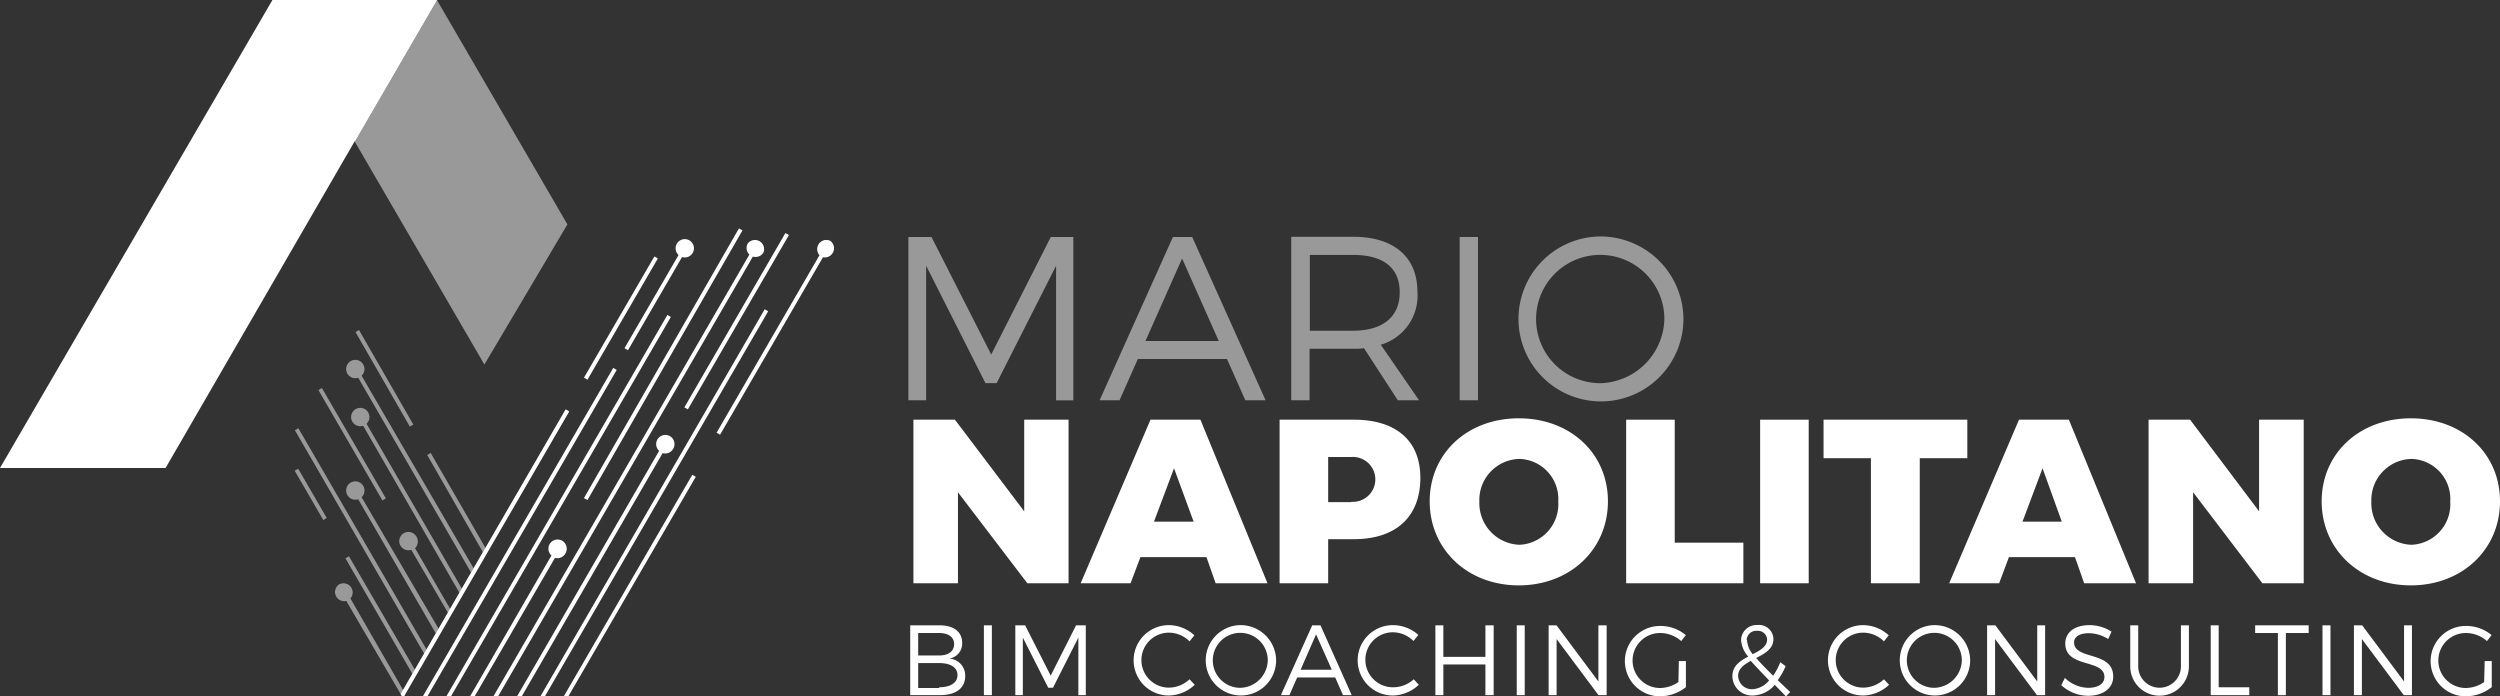 <svg xmlns="http://www.w3.org/2000/svg" viewBox="0 0 272.82 76"><rect x="0" y="0" width="272.82" height="76" fill="#333333" stroke="none"/><defs><style>.cls-1,.cls-3{fill:#fff;}.cls-2,.cls-3{opacity:0.5;}</style></defs><title>Risorsa 2</title><g id="Livello_2" data-name="Livello 2"><g id="Livello_1-2" data-name="Livello 1"><path class="cls-1" d="M103.59,71.87A1.66,1.66,0,0,0,105,70.15c0-1.2-.93-1.91-2.46-1.91H99.33v7.62h3.26c1.72,0,2.74-.77,2.74-2.07A1.85,1.85,0,0,0,103.59,71.87Zm-3.39-2.79h2.29c1,0,1.63.44,1.63,1.21s-.6,1.24-1.63,1.24H100.2Zm2.29,6H100.2V72.36h2.29c1.24,0,2,.48,2,1.31S103.73,75,102.49,75Z"/><path class="cls-1" d="M107.37,68.24v7.62h.87V68.24Z"/><path class="cls-1" d="M117.43,68.24l-2.77,5.49-2.79-5.49H110.8v7.62h.82V69.58l2.77,5.47h.52l2.77-5.47v6.28h.81V68.24Z"/><path class="cls-1" d="M129.81,74.13a3.32,3.32,0,0,1-2.25.91,3,3,0,1,1,0-6,3.21,3.21,0,0,1,2.25.95l.53-.66a4.15,4.15,0,0,0-2.79-1.11,3.84,3.84,0,1,0,0,7.68,4.25,4.25,0,0,0,2.83-1.17Z"/><path class="cls-1" d="M135.26,68.22a3.84,3.84,0,1,0,4,3.83A3.88,3.88,0,0,0,135.26,68.22Zm0,6.84a3,3,0,1,1,3.09-3A3.07,3.07,0,0,1,135.26,75.06Z"/><path class="cls-1" d="M144.1,68.24h-.9l-3.42,7.62h.93l.85-1.93h4.15l.85,1.93h.95Zm-2.17,4.85,1.69-3.86,1.72,3.86Z"/><path class="cls-1" d="M154.28,74.13A3.32,3.32,0,0,1,152,75a3,3,0,1,1,0-6,3.21,3.21,0,0,1,2.25.95l.53-.66A4.15,4.15,0,0,0,152,68.22a3.84,3.84,0,1,0,0,7.68,4.25,4.25,0,0,0,2.83-1.17Z"/><path class="cls-1" d="M162.1,68.24v3.44h-4.59V68.24h-.87v7.62h.87V72.51h4.59v3.35H163V68.24Z"/><path class="cls-1" d="M165.52,68.24v7.62h.87V68.24Z"/><path class="cls-1" d="M174.43,68.24v6.13l-4.57-6.13H169v7.62h.87V69.74l4.57,6.12h.89V68.24Z"/><path class="cls-1" d="M183.16,74.43a3.58,3.58,0,0,1-2,.65,3,3,0,1,1,0-6,3.48,3.48,0,0,1,2.31.88l.5-.65a4.29,4.29,0,0,0-2.81-1,3.84,3.84,0,1,0,0,7.68,4.67,4.67,0,0,0,2.82-1V72.14h-.77Z"/><path class="cls-1" d="M194,74.23a7.44,7.44,0,0,0,.86-1.53l-.58-.44a6.87,6.87,0,0,1-.78,1.48c-.76-.75-1.38-1.38-1.85-1.93.95-.5,1.88-1,1.88-2.07a1.57,1.57,0,0,0-1.76-1.53A1.68,1.68,0,0,0,190,69.85a3,3,0,0,0,.78,1.8c-.89.48-1.73,1-1.73,2.16a2.15,2.15,0,0,0,2.27,2.09,3.27,3.27,0,0,0,2.36-1.16L194.9,76l.46-.48Zm-3.39-4.39a1.05,1.05,0,0,1,1.16-1,1,1,0,0,1,1.07.94c0,.77-.73,1.18-1.57,1.61A2.67,2.67,0,0,1,190.65,69.84Zm.65,5.37a1.49,1.49,0,0,1-1.58-1.46c0-.76.63-1.22,1.38-1.63.52.59,1.2,1.29,2,2.13A2.56,2.56,0,0,1,191.3,75.21Z"/><path class="cls-1" d="M205.59,74.13a3.36,3.36,0,0,1-2.26.91,3,3,0,1,1,0-6,3.25,3.25,0,0,1,2.26.95l.52-.66a4.15,4.15,0,0,0-2.79-1.11,3.84,3.84,0,1,0,0,7.68,4.23,4.23,0,0,0,2.83-1.17Z"/><path class="cls-1" d="M211,68.22a3.84,3.84,0,1,0,4,3.83A3.88,3.88,0,0,0,211,68.22Zm0,6.84a3,3,0,1,1,3.09-3A3.07,3.07,0,0,1,211,75.06Z"/><path class="cls-1" d="M222.32,68.24v6.13l-4.57-6.13h-.9v7.62h.87V69.74l4.57,6.12h.89V68.24Z"/><path class="cls-1" d="M226.34,70.1c0-.64.64-1,1.62-1a4,4,0,0,1,2.1.64l.37-.81a4.47,4.47,0,0,0-2.42-.71c-1.58,0-2.63.77-2.63,2,0,2.73,4.29,1.66,4.27,3.67,0,.72-.68,1.17-1.78,1.17a3.74,3.74,0,0,1-2.53-1.08l-.4.79a4.38,4.38,0,0,0,2.92,1.16c1.63,0,2.75-.81,2.75-2.09C230.62,71,226.34,72.06,226.34,70.1Z"/><path class="cls-1" d="M238,68.24v4.48a2.33,2.33,0,1,1-4.66,0V68.24h-.87v4.48a3.2,3.2,0,0,0,6.4,0V68.24Z"/><path class="cls-1" d="M242.12,75V68.24h-.87v7.62h4.21V75Z"/><path class="cls-1" d="M246.1,68.24v.84h2.48v6.78h.87V69.08h2.49v-.84Z"/><path class="cls-1" d="M253.45,68.24v7.62h.87V68.24Z"/><path class="cls-1" d="M262.35,68.24v6.13l-4.57-6.13h-.9v7.62h.87V69.74l4.57,6.12h.89V68.24Z"/><path class="cls-1" d="M271.09,74.43a3.61,3.61,0,0,1-2,.65,3,3,0,1,1,0-6,3.48,3.48,0,0,1,2.31.88l.5-.65a4.27,4.27,0,0,0-2.81-1,3.84,3.84,0,1,0,0,7.68,4.7,4.7,0,0,0,2.83-1V72.14h-.77Z"/><g class="cls-2"><path class="cls-1" d="M114.67,25.86l-6.5,12.83-6.52-12.83H99.13V43.68h1.94V29l6.47,12.81h1.22L115.25,29l0,14.69h1.88V25.86Z"/><path class="cls-1" d="M130.1,25.86H128l-8,17.82h2.17l2-4.5h9.73l2,4.5h2.21ZM125,37.21l4-9,4,9Z"/><path class="cls-1" d="M150.68,37.62a5.58,5.58,0,0,0,4-5.78c0-3.79-2.57-6-7-6h-6.77V43.68h2V38.06h4.74c.41,0,.82,0,1.2-.06l3.69,5.68h2.32Zm-3-1.53h-4.74V27.82h4.74c3.24,0,5.07,1.37,5.07,4.07S150.89,36.09,147.65,36.09Z"/><path class="cls-1" d="M159.29,25.86V43.68h2V25.86Z"/><path class="cls-1" d="M174.39,25.81a9,9,0,1,0,9.32,9A9.06,9.06,0,0,0,174.39,25.81Zm0,16a7,7,0,1,1,7.24-7A7.18,7.18,0,0,1,174.39,41.82Z"/></g><path class="cls-1" d="M111.77,45.8v10l-7.56-10H99.68V63.65h4.86V53.72l7.57,9.93h4.5V45.8Z"/><path class="cls-1" d="M131,45.8h-5.45l-7.62,17.85h5.45l1.07-2.85h7.21l1,2.85h5.66Zm-5.07,11.13,2.19-5.83,2.14,5.83Z"/><path class="cls-1" d="M147.74,45.8h-8.1V63.65h5.3V58.84h2.8c4.61,0,7.26-2.45,7.26-6.7C155,48.09,152.35,45.8,147.74,45.8Zm-.26,9h-2.54V49.87h2.54a2.45,2.45,0,1,1,0,4.89Z"/><path class="cls-1" d="M165.74,45.65c-5.6,0-9.72,3.82-9.72,9.06s4.12,9.17,9.72,9.17,9.73-3.92,9.73-9.17S171.35,45.65,165.74,45.65Zm.08,13.8a4.54,4.54,0,0,1-4.38-4.71,4.48,4.48,0,0,1,4.38-4.66,4.38,4.38,0,0,1,4.23,4.66A4.43,4.43,0,0,1,165.82,59.45Z"/><path class="cls-1" d="M182.76,59.22V45.8h-5.3V63.65h12.79V59.22Z"/><path class="cls-1" d="M192.08,45.8V63.65h5.3V45.8Z"/><path class="cls-1" d="M199,45.8V50h5.17V63.65h5.33V50h5.19V45.8Z"/><path class="cls-1" d="M225.77,45.8h-5.44l-7.62,17.85h5.45l1.07-2.85h7.21l1,2.85h5.66Zm-5.06,11.13,2.19-5.83L225,56.93Z"/><path class="cls-1" d="M246.53,45.8v10L239,45.8h-4.53V63.65h4.86V53.72l7.56,9.93h4.51V45.8Z"/><path class="cls-1" d="M263.09,45.65c-5.6,0-9.73,3.82-9.73,9.06s4.13,9.17,9.73,9.17,9.73-3.92,9.73-9.17S268.69,45.65,263.09,45.65Zm.08,13.8a4.54,4.54,0,0,1-4.39-4.71,4.49,4.49,0,0,1,4.39-4.66,4.37,4.37,0,0,1,4.22,4.66A4.42,4.42,0,0,1,263.17,59.45Z"/><polygon class="cls-1" points="47.68 0 38.72 15.46 29.73 0 47.68 0"/><polygon class="cls-3" points="61.92 24.49 52.86 39.78 38.72 15.46 47.68 0 61.92 24.49"/><path class="cls-1" d="M47.68,0l-9,15.46L18.07,51.07H0C.12,50.88,29.73,0,29.73,0Z"/><g class="cls-2"><rect class="cls-1" x="41.59" y="35.1" width="0.44" height="11.86" transform="matrix(0.87, -0.5, 0.5, 0.87, -14.94, 26.49)"/><rect class="cls-1" x="38.21" y="41.52" width="0.44" height="13.92" transform="translate(-19.13 25.81) rotate(-30.1)"/><rect class="cls-1" x="33.69" y="50.84" width="0.44" height="6.22" transform="translate(-22.49 24.29) rotate(-30.11)"/><path class="cls-1" d="M61.73,44.68,53,59.83l-6-10.4-.38.22L52.7,60.26l-1,1.78L39.46,41a1,1,0,0,0,.19-1.21,1,1,0,1,0-.56,1.43L51.41,62.48l-1,1.77L40,46.24a1,1,0,1,0-.37.22L50.13,64.68l-1,1.78-3.84-6.64a1,1,0,0,0,.18-1.21A1,1,0,1,0,44.88,60l4,6.86-1,1.78L39.46,54.26a1,1,0,1,0-.37.22l8.47,14.64-1,1.77-14-24.16-.38.22L46.28,71.32l-1,1.77L38.08,60.71l-.38.22L45,73.53l-1,1.78-5.76-10A1,1,0,0,0,37,63.78a1,1,0,0,0,.79,1.8l6,10.27.07.11h.25l18-31.06Z"/></g><rect class="cls-1" x="60.11" y="34.49" width="15.3" height="0.44" transform="translate(3.72 75.88) rotate(-59.86)"/><polygon class="cls-1" points="61.73 44.68 43.72 75.74 43.85 75.96 44.02 75.96 44.1 75.96 62.11 44.9 61.73 44.68"/><path class="cls-1" d="M68.15,38l.38.22,5.9-10.17a1,1,0,1,0-.38-.22Z"/><polygon class="cls-1" points="66.92 40.15 46.16 75.96 46.66 75.96 67.3 40.37 66.92 40.15"/><polygon class="cls-1" points="72.83 34.37 48.73 75.96 49.23 75.96 73.21 34.59 72.83 34.37"/><rect class="cls-1" x="55.38" y="39.95" width="33.83" height="0.44" transform="matrix(0.5, -0.87, 0.87, 0.5, 1.28, 82.56)"/><path class="cls-1" d="M61.7,60.4a1,1,0,1,0-1.52.22L51.29,76h.5l8.77-15.12A1,1,0,0,0,61.7,60.4Z"/><path class="cls-1" d="M83.31,27.56a1,1,0,0,1-1.15.44L54.35,76h-.51L81.78,27.78a1,1,0,0,1-.18-1.21,1,1,0,0,1,1.71,1Z"/><rect class="cls-1" x="69.39" y="34.83" width="21.99" height="0.44" transform="translate(9.75 87.02) rotate(-59.9)"/><path class="cls-1" d="M73.45,49a1,1,0,0,1-1.14.45L56.93,76h-.51L71.93,49.2A1,1,0,1,1,73.45,49Z"/><polygon class="cls-1" points="83.83 33.97 59.48 75.96 58.99 75.96 83.45 33.75 83.83 33.97"/><path class="cls-1" d="M90.6,26.28a1,1,0,0,0-1.17,1.57L78.2,47.22l.38.22L89.81,28.07a1,1,0,0,0,.79-1.79Z"/><polygon class="cls-1" points="75.93 52.03 62.04 75.96 61.54 75.96 75.55 51.81 75.93 52.03"/></g></g></svg>
